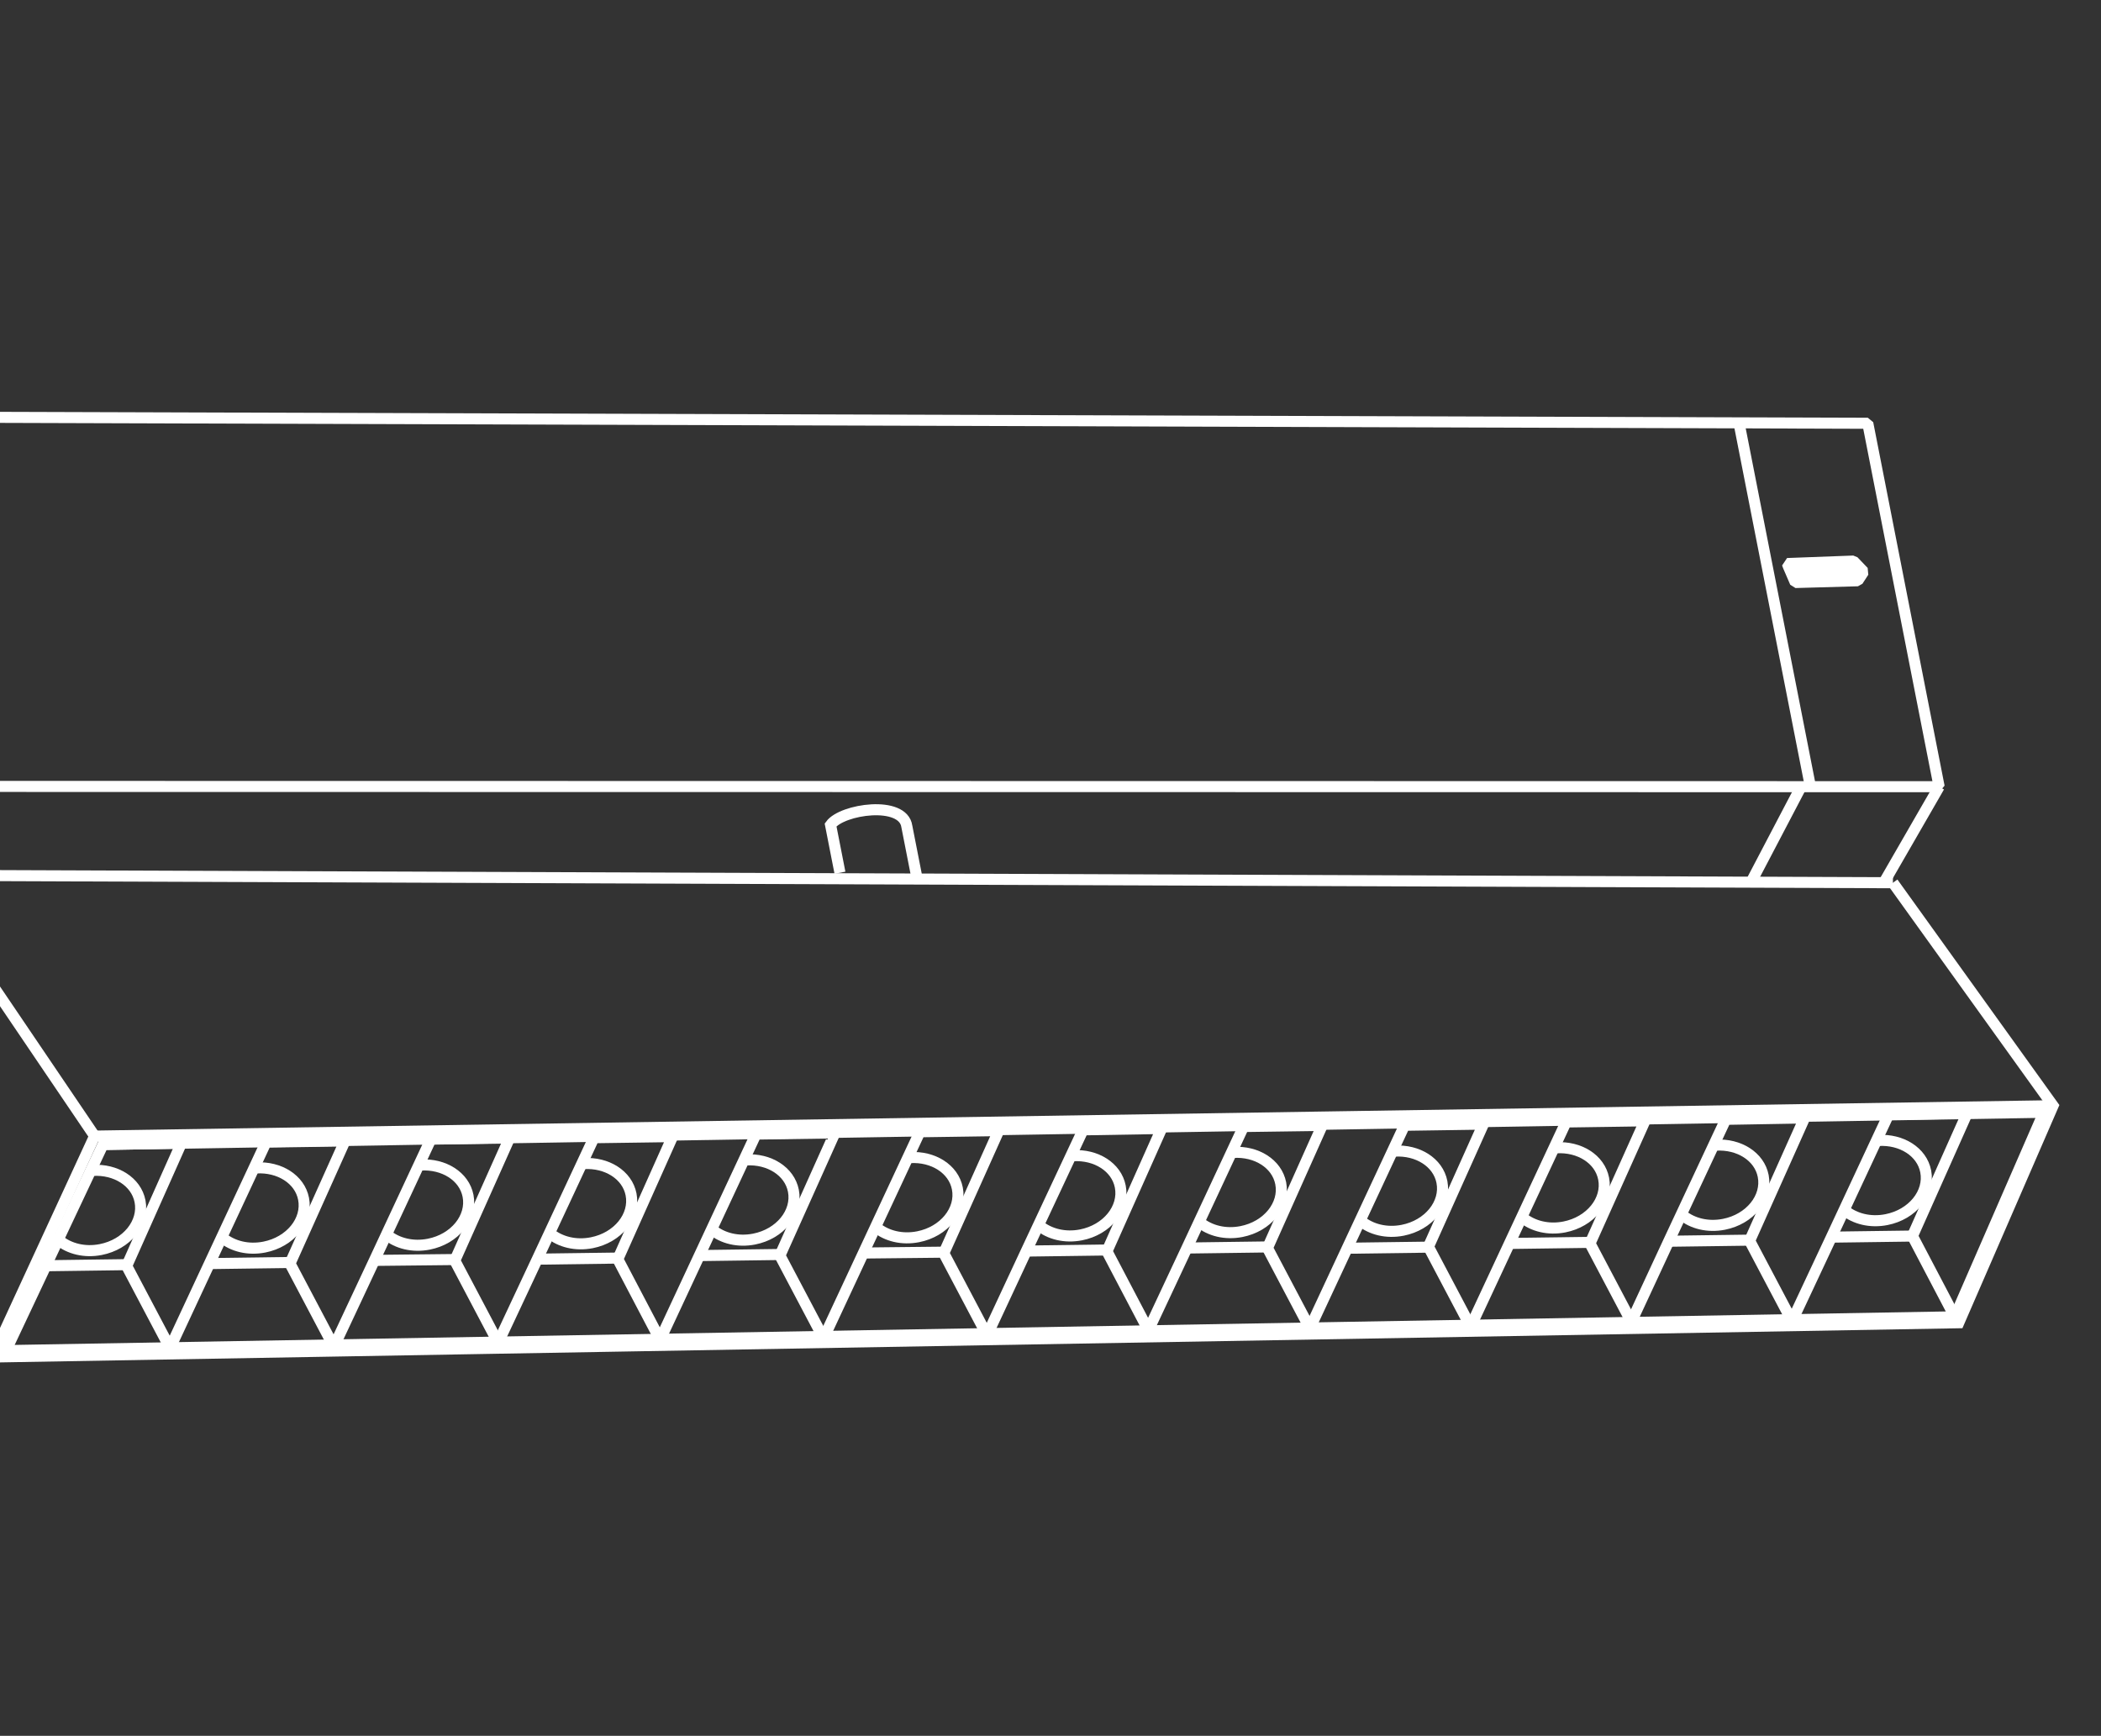 <?xml version="1.0" encoding="UTF-8"?> <svg xmlns="http://www.w3.org/2000/svg" width="190" height="157" viewBox="0 0 190 157" fill="none"><rect x="0" y="0" width="190" height="157" fill="#333333" stroke="none"/><path d="M168.537 51.711L167.613 50.747L161.629 50.971L161.719 51.212L162.355 52.687L168.006 52.528L168.537 51.711ZM168.537 51.711L162.894 51.803L162.355 52.687" stroke="white" stroke-linejoin="bevel"></path><path d="M162.884 51.805L161.619 50.973" stroke="white" stroke-linejoin="bevel"></path><path d="M168.91 38.283L-25.733 37.668L-18.97 71.127L175.363 71.154L168.91 38.283Z" stroke="white" stroke-linejoin="bevel"></path><path d="M175.367 71.154L170.355 79.852" stroke="white" stroke-linejoin="bevel"></path><path d="M163.739 71.234L157.266 38.259" stroke="white" stroke-miterlimit="10"></path><path d="M162.883 71.142L158.341 79.812" stroke="white" stroke-linejoin="bevel"></path><path d="M-7.376 79.05L-14.777 96.708L-0.658 122.737L177.138 119.638L185.665 100.009L171.183 79.841" stroke="white" stroke-miterlimit="10"></path><path d="M185.662 100.009L8.554 102.757L-0.66 122.737" stroke="white" stroke-miterlimit="10"></path><path d="M184.838 100.603L9.318 103.515L0.532 122.158L176.781 119.103L184.838 100.603Z" stroke="white" stroke-miterlimit="10"></path><path d="M8.56 102.757L-7.415 79.166" stroke="white" stroke-linejoin="bevel"></path><path d="M171.181 79.84L-7.549 79.169" stroke="white" stroke-miterlimit="10"></path><path d="M176.78 119.103L172.947 111.796L177.897 100.691L170.791 100.811L165.62 111.895L162.118 119.367" stroke="white" stroke-miterlimit="10"></path><path d="M169.862 103.153C171.954 103.024 173.8 104.174 174.147 105.942C174.531 107.898 172.948 109.85 170.597 110.312C169.141 110.598 167.753 110.244 166.8 109.459" stroke="white" stroke-miterlimit="10"></path><path d="M162.077 119.527L158.223 112.224L163.194 101.115L156.067 101.239L150.892 112.302L147.415 119.791" stroke="white" stroke-miterlimit="10"></path><path d="M155.166 103.575C157.258 103.446 159.105 104.596 159.452 106.364C159.836 108.32 158.253 110.272 155.902 110.734C154.446 111.02 153.058 110.666 152.105 109.881" stroke="white" stroke-miterlimit="10"></path><path d="M147.639 119.766L143.786 112.464L148.761 101.375L141.629 101.479L136.459 112.562L132.977 120.03" stroke="white" stroke-miterlimit="10"></path><path d="M140.737 103.815C142.829 103.685 144.675 104.835 145.022 106.604C145.406 108.559 143.823 110.512 141.472 110.974C140.016 111.26 138.628 110.905 137.675 110.12" stroke="white" stroke-miterlimit="10"></path><path d="M133.03 120.065L129.176 112.762L134.151 101.673L127.02 101.777L121.85 112.861L118.368 120.329" stroke="white" stroke-miterlimit="10"></path><path d="M126.112 104.115C128.204 103.985 130.05 105.135 130.397 106.904C130.781 108.859 129.198 110.812 126.847 111.274C125.391 111.56 124.003 111.206 123.05 110.42" stroke="white" stroke-miterlimit="10"></path><path d="M172.933 111.797L165.606 111.896" stroke="white" stroke-miterlimit="10"></path><path d="M158.292 112.167L150.966 112.266" stroke="white" stroke-miterlimit="10"></path><path d="M143.839 112.367L136.512 112.466" stroke="white" stroke-miterlimit="10"></path><path d="M129.081 112.802L121.755 112.9" stroke="white" stroke-miterlimit="10"></path><path d="M118.473 120.178L114.619 112.875L119.573 101.791L112.463 101.89L107.292 112.974L103.79 120.446" stroke="white" stroke-miterlimit="10"></path><path d="M111.534 104.233C113.626 104.103 115.472 105.253 115.819 107.021C116.203 108.977 114.62 110.93 112.269 111.391C110.813 111.677 109.425 111.323 108.472 110.538" stroke="white" stroke-miterlimit="10"></path><path d="M114.659 112.781L107.333 112.88" stroke="white" stroke-miterlimit="10"></path><path d="M103.936 120.481L100.103 113.175L105.053 102.069L97.947 102.19L92.756 113.277L89.274 120.745" stroke="white" stroke-miterlimit="10"></path><path d="M97.026 104.532C99.118 104.402 100.964 105.552 101.311 107.321C101.695 109.276 100.112 111.229 97.761 111.691C96.305 111.976 94.918 111.622 93.964 110.837" stroke="white" stroke-miterlimit="10"></path><path d="M100.159 113.056L92.833 113.155" stroke="white" stroke-miterlimit="10"></path><path d="M89.202 120.652L85.348 113.349L90.323 102.261L83.192 102.364L78.022 113.448L74.54 120.916" stroke="white" stroke-miterlimit="10"></path><path d="M82.291 104.703C84.383 104.573 86.23 105.723 86.577 107.491C86.961 109.447 85.378 111.4 83.027 111.861C81.571 112.147 80.183 111.793 79.23 111.008" stroke="white" stroke-miterlimit="10"></path><path d="M85.39 113.254L78.059 113.332" stroke="white" stroke-miterlimit="10"></path><path d="M74.382 120.861L70.528 113.559L75.503 102.47L68.371 102.574L63.201 113.657L59.719 121.125" stroke="white" stroke-miterlimit="10"></path><path d="M67.463 104.912C69.555 104.782 71.401 105.932 71.749 107.701C72.133 109.656 70.55 111.609 68.199 112.071C66.743 112.357 65.355 112.002 64.401 111.217" stroke="white" stroke-miterlimit="10"></path><path d="M70.573 113.464L63.247 113.563" stroke="white" stroke-miterlimit="10"></path><path d="M59.702 121.193L55.869 113.886L60.823 102.802L53.713 102.902L48.542 113.985L45.04 121.457" stroke="white" stroke-miterlimit="10"></path><path d="M52.784 105.244C54.876 105.114 56.722 106.264 57.069 108.032C57.453 109.988 55.87 111.941 53.519 112.402C52.063 112.688 50.675 112.334 49.722 111.549" stroke="white" stroke-miterlimit="10"></path><path d="M55.925 113.788L48.598 113.887" stroke="white" stroke-miterlimit="10"></path><path d="M44.98 121.318L41.127 114.015L46.081 102.931L38.97 103.031L33.8 114.114L30.298 121.586" stroke="white" stroke-miterlimit="10"></path><path d="M38.041 105.373C40.133 105.243 41.98 106.393 42.327 108.162C42.711 110.117 41.128 112.07 38.777 112.532C37.321 112.817 35.933 112.463 34.98 111.678" stroke="white" stroke-miterlimit="10"></path><path d="M41.171 113.921L33.84 113.999" stroke="white" stroke-miterlimit="10"></path><path d="M30.077 121.586L26.223 114.283L31.198 103.195L24.067 103.298L18.896 114.382L15.415 121.85" stroke="white" stroke-miterlimit="10"></path><path d="M23.166 105.637C25.258 105.507 27.105 106.657 27.452 108.425C27.836 110.381 26.253 112.334 23.902 112.795C22.446 113.081 21.058 112.727 20.105 111.942" stroke="white" stroke-miterlimit="10"></path><path d="M26.261 114.188L18.934 114.287" stroke="white" stroke-miterlimit="10"></path><path d="M15.309 121.805L11.455 114.502L16.405 103.397L9.299 103.517" stroke="white" stroke-miterlimit="10"></path><path d="M8.377 105.86C10.469 105.73 12.316 106.88 12.663 108.648C13.047 110.604 11.464 112.557 9.113 113.018C7.657 113.304 6.269 112.95 5.316 112.165" stroke="white" stroke-miterlimit="10"></path><path d="M11.519 114.383L4.192 114.482" stroke="white" stroke-miterlimit="10"></path><path d="M82.878 79.178L82.008 74.746C81.672 72.371 76.147 73.175 75.111 74.61L75.96 78.937" stroke="white" stroke-miterlimit="10"></path></svg> 